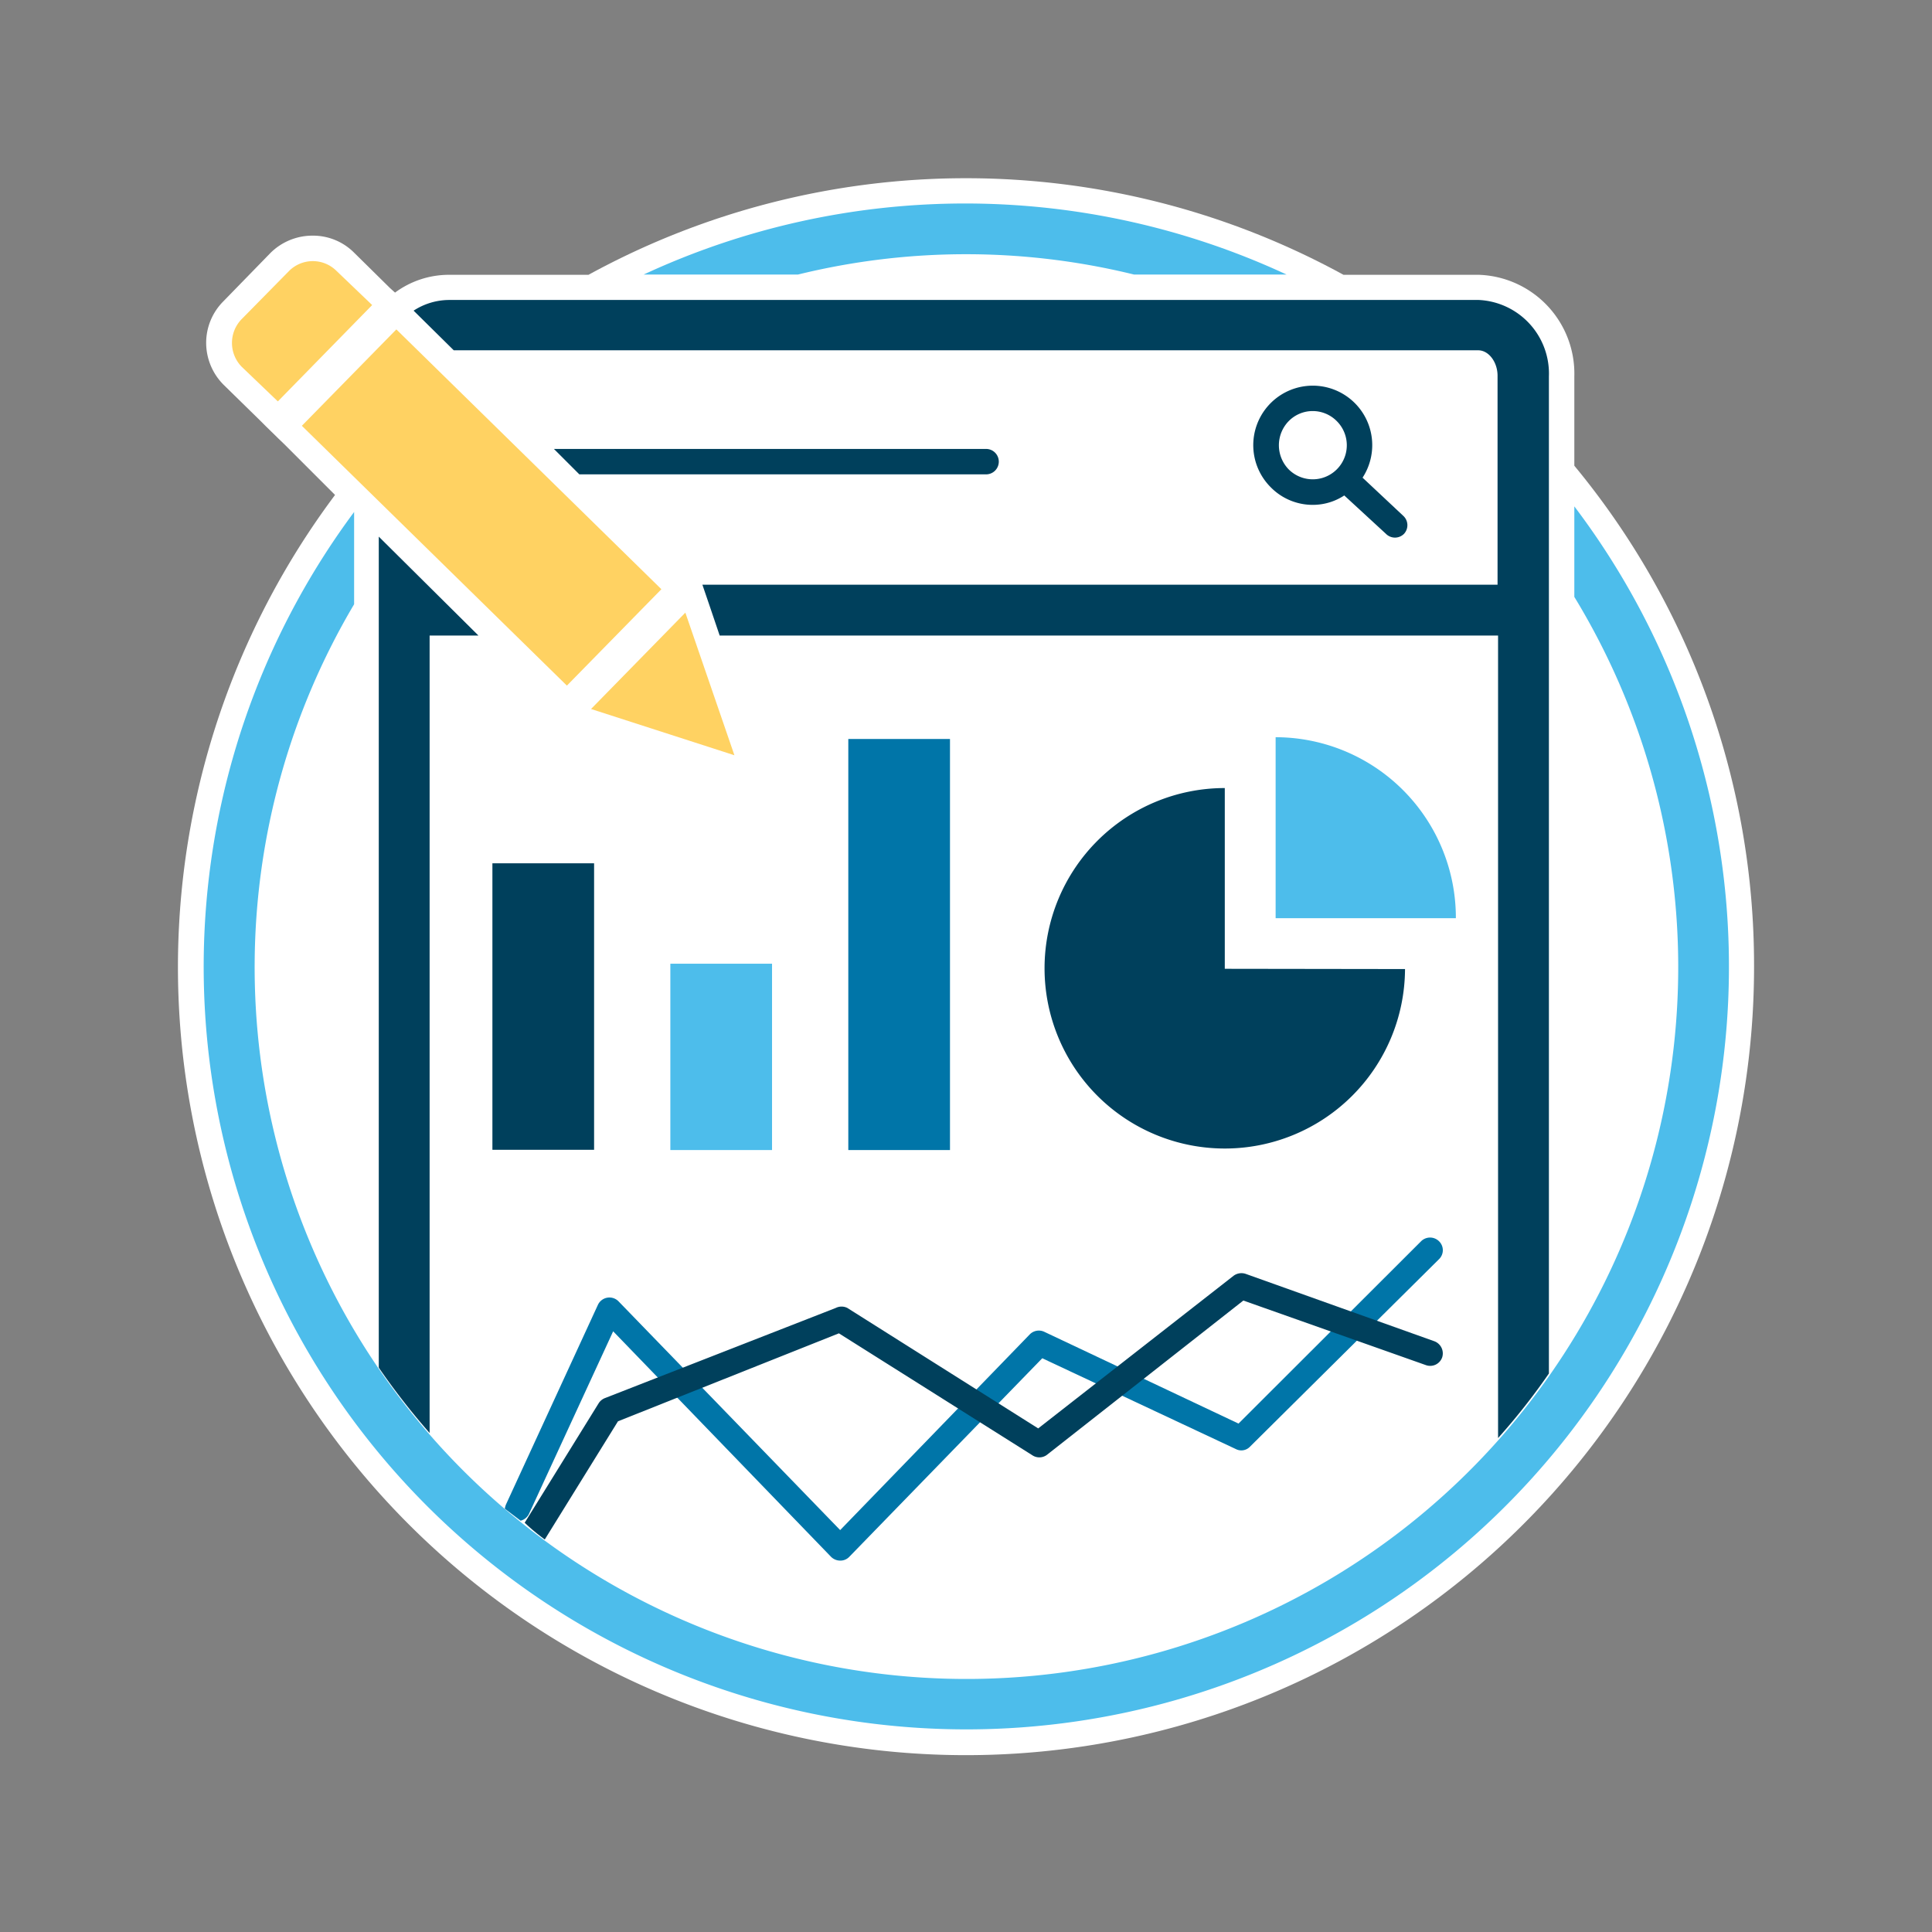<?xml version="1.0" encoding="UTF-8"?>
<svg xmlns="http://www.w3.org/2000/svg" viewBox="0 0 76 76">
  <rect x="0" y="0" width="76" height="76" fill="#808080" stroke="none"/>
  <defs>
    <style>.cls-1{fill:#fff;}.cls-2{fill:#4dbdeb;}.cls-3{fill:#00405c;}.cls-4{fill:#ffd262;}.cls-5{fill:#0075a8;}</style>
  </defs>
  <title>CustomInsights</title>
  <g id="Artboards">
    <g id="Full_Color" data-name="Full Color">
      <g id="Custom_Insights" data-name="Custom Insights">
        <g id="Container">
          <path id="Background" class="cls-1" d="M61.93,18.32V14.81a3.89,3.89,0,0,0-3.76-4H52.85a30.92,30.92,0,0,0-29.7,0H17.66a3.57,3.57,0,0,0-2.12.7l-.2-.18-1.42-1.4a2.28,2.28,0,0,0-1.63-.66h0a2.34,2.34,0,0,0-1.66.69l-1.85,1.9a2.31,2.31,0,0,0-.67,1.65,2.34,2.34,0,0,0,.7,1.64l1.42,1.39.23.23h0l.42.41.06.06.24.23,2,2A31,31,0,1,0,69,38,30.82,30.82,0,0,0,61.93,18.32Z"></path>
          <g id="Circle">
            <path id="Circle-02" class="cls-2" d="M31.39,10.8a27.71,27.71,0,0,1,13.22,0h6a30,30,0,0,0-25.29,0Z"></path>
            <path id="Circle-01" class="cls-2" d="M61.93,19.92v3.56a28,28,0,1,1-48,.29V20.14a30,30,0,1,0,48-.22Z"></path>
          </g>
        </g>
        <g id="Illustration">
          <g id="Browser">
            <g id="Container-2" data-name="Container">
              <path id="Right" class="cls-3" d="M58.17,11.8H17.66a2.58,2.58,0,0,0-1.39.42l0,0,1.58,1.56h40.3c.41,0,.76.46.76,1V23H27.63l.28.82.4,1.18H58.93V56.57a25.66,25.66,0,0,0,2-2.54V14.81A2.9,2.9,0,0,0,58.17,11.8Z"></path>
              <path id="Left" class="cls-3" d="M14.9,21.11V53.8a27.63,27.63,0,0,0,2,2.57V25h1.92Z"></path>
            </g>
            <path id="Search" class="cls-3" d="M55.21,20.3,53.6,18.79a2.34,2.34,0,1,0-3.61.38,2.31,2.31,0,0,0,1.65.69,2.25,2.25,0,0,0,1.24-.37L54.52,21a.5.5,0,0,0,.71,0A.5.5,0,0,0,55.21,20.3ZM50.7,18.47a1.36,1.36,0,0,1,0-1.91,1.32,1.32,0,0,1,.94-.39,1.33,1.33,0,0,1,.94.39,1.34,1.34,0,1,1-1.88,1.91Z"></path>
            <path id="Query" class="cls-3" d="M38.79,17.66h-17l1,1h16a.5.5,0,0,0,.5-.5A.5.5,0,0,0,38.79,17.66Z"></path>
          </g>
          <g id="Pencil">
            <polygon id="Tip" class="cls-4" points="23.25 27.89 26.96 24.1 28.89 29.71 23.25 27.89"></polygon>
            <rect id="Body" class="cls-4" x="16.29" y="12.66" width="5.31" height="14.6" transform="translate(-8.57 19.52) rotate(-45.57)"></rect>
            <path id="Eraser" class="cls-4" d="M9.51,14.43a1.34,1.34,0,0,1,0-1.88l1.86-1.89a1.32,1.32,0,0,1,1.87,0L14.64,12l-3.71,3.79Z"></path>
          </g>
          <g id="Contents">
            <g id="Line_Graph" data-name="Line Graph">
              <path id="Line-Bottom" class="cls-5" d="M20.48,59.82a.5.5,0,0,0,.33-.27l3.31-7.18,8.57,8.87a.51.51,0,0,0,.36.15.48.48,0,0,0,.36-.15L41,53.43,48.61,57a.47.47,0,0,0,.56-.09l7.44-7.38a.49.49,0,0,0,0-.7.5.5,0,0,0-.71,0L48.72,56l-7.64-3.61a.5.5,0,0,0-.57.1l-7.46,7.7-8.72-9a.5.5,0,0,0-.81.14l-3.61,7.84a.61.61,0,0,0-.05.18Z"></path>
              <path id="Line-Top" class="cls-3" d="M21.43,60.56l2.88-4.65L33,52.45l7.6,4.79a.5.5,0,0,0,.57,0l7.74-6.08,7.18,2.54a.5.5,0,0,0,.64-.3.51.51,0,0,0-.31-.64L49,50.11a.52.52,0,0,0-.48.08l-7.68,6-7.51-4.74a.51.51,0,0,0-.45,0L23.79,55a.52.52,0,0,0-.24.2l-2.91,4.7C20.9,60.15,21.16,60.36,21.43,60.56Z"></path>
            </g>
            <g id="Pie_Chart" data-name="Pie Chart">
              <path id="Pie-75" class="cls-3" d="M55.27,38.12A7.09,7.09,0,1,1,48.18,31v7.11Z"></path>
              <path id="Pie-25" class="cls-2" d="M57.27,36.12H50.18V29A7.1,7.1,0,0,1,57.27,36.12Z"></path>
            </g>
            <g id="Bar_Graph" data-name="Bar Graph">
              <rect id="Bar-03" class="cls-5" x="33.37" y="29.07" width="4" height="16.17"></rect>
              <rect id="Bar-02" class="cls-2" x="26.37" y="37.91" width="4" height="7.33"></rect>
              <rect id="Bar-01" class="cls-3" x="19.37" y="33.96" width="4" height="11.27"></rect>
            </g>
          </g>
        </g>
      </g>
    </g>
  </g>
</svg>
